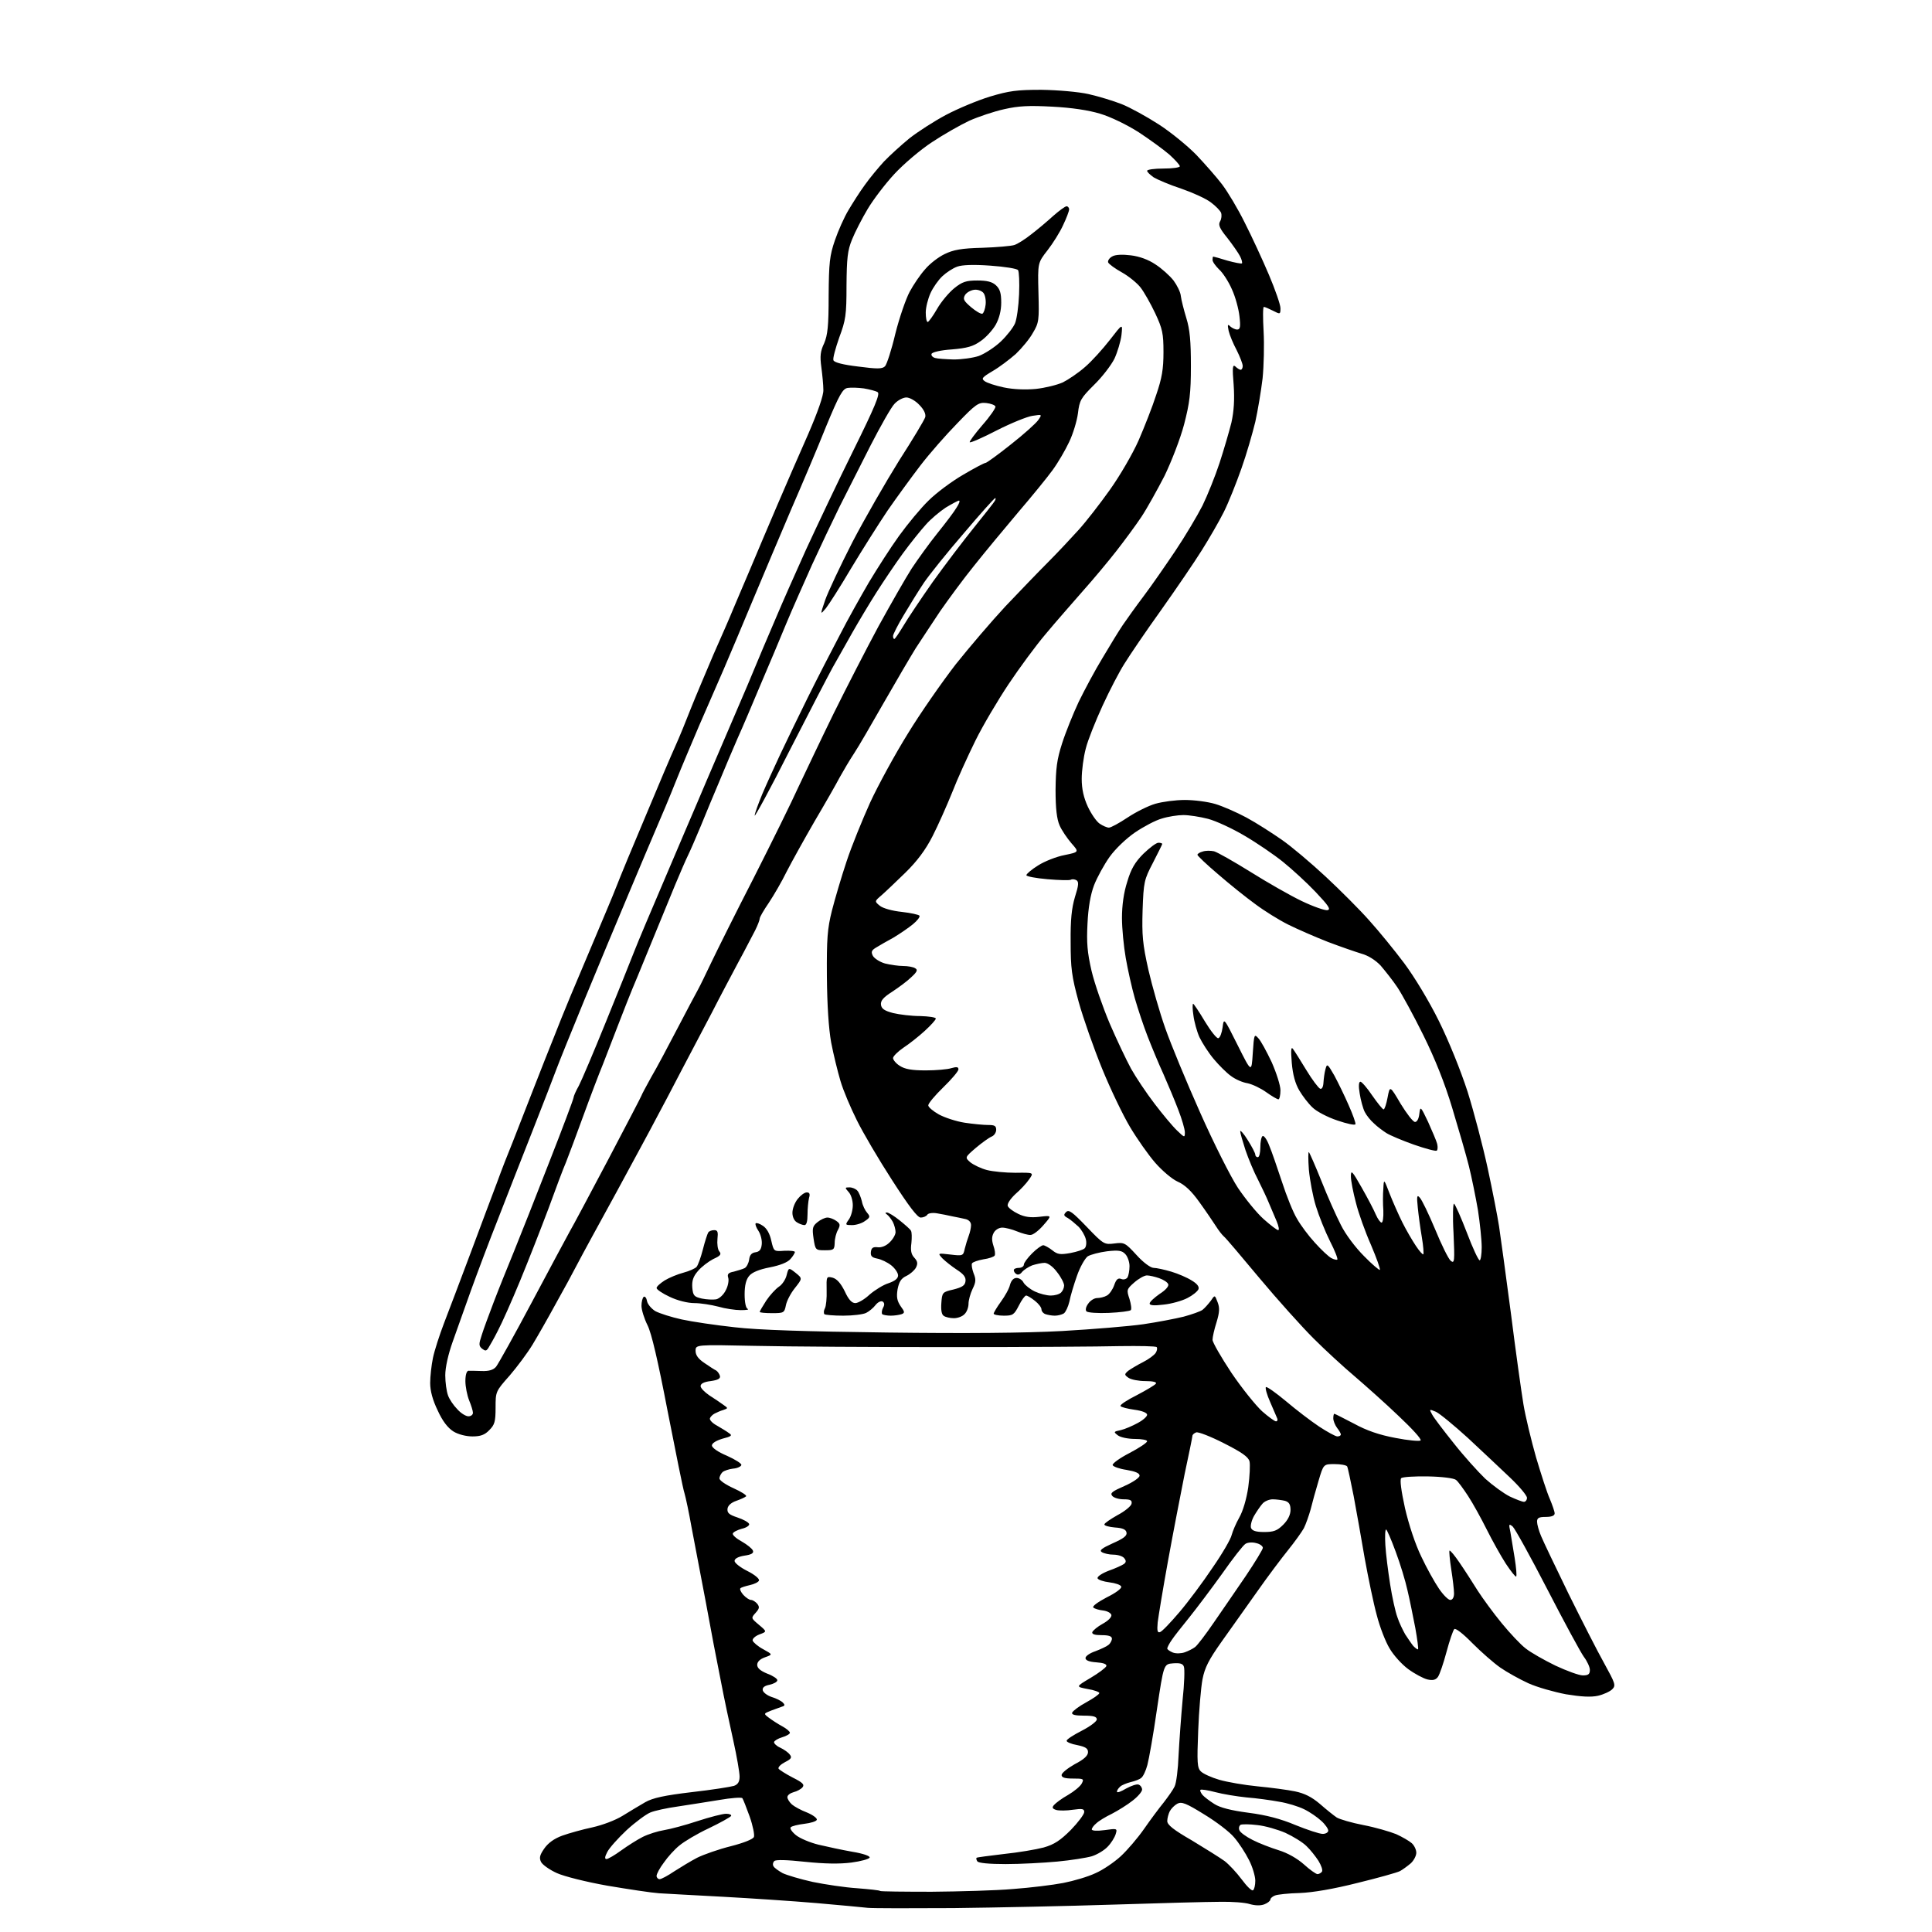 <?xml version="1.0" encoding="UTF-8" standalone="no"?>
<svg 
  version="1.1" 
  xmlns="http://www.w3.org/2000/svg" 
  xmlns:xlink="http://www.w3.org/1999/xlink" 
  xmlns:svg="http://www.w3.org/2000/svg"
  xmlns:rdf="http://www.w3.org/1999/02/22-rdf-syntax-ns#"
  xmlns:cc="http://creativecommons.org/ns#"
  xmlns:dc="http://purl.org/dc/elements/1.1/"
  viewBox="0 0 768 768"
  width="768"
  height="768"
>
<style>svg {background-color: white; }</style>"
<path stroke="none" fill="black" fill-rule="evenodd" d="M379.0,758.5C362.2,758.6 346.9,758.6 345.0,758.4C343.1,758.2 333.9,757.3 324.5,756.5C315.1,755.7 298.5,754.6 287.5,754.0C276.5,753.4 265.0,752.8 262.0,752.6C259.0,752.4 249.8,751.0 241.5,749.6C233.0,748.1 224.3,745.9 221.4,744.6C218.5,743.3 215.7,741.3 215.1,740.2C214.3,738.6 214.5,737.5 216.3,734.9C217.8,732.7 220.2,730.9 223.5,729.7C226.3,728.7 231.7,727.2 235.5,726.4C239.5,725.5 244.6,723.6 247.5,721.8C250.2,720.1 254.3,717.7 256.5,716.4C259.5,714.7 264.1,713.7 275.0,712.4C283.0,711.5 290.5,710.3 291.8,709.9C293.4,709.3 294.0,708.2 294.0,706.2C294.0,704.6 292.9,698.2 291.5,691.9C290.1,685.6 287.8,674.9 286.5,668.0C285.1,661.1 282.4,647.0 280.5,636.5C278.5,626.0 276.0,612.8 274.9,607.1C273.9,601.4 272.6,595.3 272.1,593.6C271.5,591.9 268.6,577.2 265.4,561.0C261.5,540.7 259.0,530.0 257.4,526.8C256.1,524.2 255.0,520.7 255.0,519.1C255.0,517.5 255.4,515.9 255.9,515.5C256.4,515.2 257.0,516.0 257.2,517.2C257.4,518.4 258.9,520.2 260.5,521.2C262.2,522.1 266.9,523.6 271.0,524.5C275.1,525.4 284.6,526.8 292.0,527.6C301.3,528.7 320.4,529.3 352.7,529.7C383.9,530.1 407.5,529.9 422.2,529.1C434.5,528.4 449.0,527.2 454.5,526.4C460.0,525.6 467.2,524.2 470.5,523.4C473.8,522.5 477.2,521.3 478.0,520.7C478.9,520.0 480.3,518.4 481.3,517.1C482.9,514.7 482.9,514.7 484.0,517.6C484.9,519.9 484.8,521.6 483.6,525.6C482.7,528.4 482.0,531.5 482.0,532.6C482.0,533.6 485.4,539.5 489.5,545.7C493.7,551.9 499.2,558.7 501.7,561.0C504.2,563.2 506.7,565.0 507.2,565.0C507.8,565.0 508.0,564.4 507.7,563.8C507.4,563.1 506.1,560.1 504.9,557.3C503.6,554.4 502.9,551.8 503.2,551.4C503.6,551.1 507.1,553.6 511.2,557.0C515.2,560.4 521.1,564.9 524.4,567.1C527.6,569.2 530.9,571.0 531.6,571.0C532.4,571.0 533.0,570.7 533.0,570.2C533.0,569.8 532.3,568.6 531.5,567.6C530.7,566.5 530.0,564.8 530.0,563.8C530.0,562.8 530.2,562.0 530.4,562.0C530.7,562.0 534.1,563.8 538.2,565.9C543.3,568.7 548.3,570.4 554.7,571.6C559.8,572.6 564.3,573.0 564.7,572.6C565.2,572.1 561.2,567.8 556.0,562.9C550.8,557.9 542.9,550.9 538.6,547.2C534.2,543.5 526.8,536.7 522.1,532.0C517.4,527.3 507.7,516.5 500.6,508.0C493.5,499.5 487.2,492.0 486.5,491.5C485.8,490.9 484.4,489.1 483.4,487.5C482.3,485.8 479.4,481.5 476.8,477.9C473.6,473.4 470.9,470.9 468.1,469.7C465.9,468.7 462.0,465.4 459.2,462.2C456.5,459.1 452.0,452.7 449.2,448.0C446.4,443.3 441.4,432.9 438.1,424.8C434.8,416.7 430.6,404.8 428.8,398.3C426.0,388.1 425.6,384.8 425.6,374.5C425.5,365.7 426.0,361.0 427.3,356.6C428.8,351.9 428.9,350.5 427.9,349.9C427.2,349.5 426.2,349.4 425.7,349.7C425.2,350.0 421.0,349.9 416.4,349.5C411.8,349.1 408.0,348.4 408.0,347.9C408.0,347.4 410.1,345.6 412.7,344.0C415.2,342.4 420.0,340.5 423.2,339.9C429.0,338.7 429.0,338.7 425.9,335.2C424.2,333.2 422.0,330.0 421.2,328.1C420.1,325.6 419.6,321.4 419.6,314.0C419.7,305.5 420.1,302.0 422.2,295.5C423.6,291.1 426.6,283.7 428.8,279.0C431.1,274.3 435.3,266.4 438.3,261.5C441.2,256.6 444.8,250.7 446.3,248.5C447.8,246.3 451.5,241.1 454.6,237.0C457.7,232.9 463.3,224.8 467.2,219.0C471.1,213.2 475.9,205.1 478.0,201.0C480.0,196.9 483.1,189.2 484.8,184.0C486.5,178.8 488.6,171.6 489.5,168.0C490.5,163.5 490.8,158.9 490.4,153.0C489.8,146.0 490.0,144.7 491.1,145.7C491.8,146.4 492.8,147.0 493.2,147.0C493.6,147.0 494.0,146.3 494.0,145.5C494.0,144.6 492.9,141.8 491.6,139.2C490.2,136.6 488.8,133.2 488.4,131.5C487.9,129.0 488.0,128.7 489.1,129.8C489.8,130.4 491.0,131.0 491.8,131.0C493.0,131.0 493.2,129.9 492.7,125.7C492.4,122.9 491.1,118.0 489.7,115.0C488.4,112.0 486.1,108.4 484.6,107.1C483.2,105.7 482.0,104.1 482.0,103.3C482.0,102.6 482.1,102.0 482.3,102.0C482.5,102.0 485.0,102.7 487.9,103.6C490.8,104.4 493.4,104.9 493.7,104.7C493.9,104.4 493.6,103.1 492.9,101.8C492.3,100.6 490.0,97.3 487.9,94.6C484.8,90.8 484.2,89.4 485.0,88.0C485.6,87.0 485.7,85.5 485.4,84.6C485.1,83.8 483.3,81.9 481.4,80.5C479.5,79.0 474.2,76.6 469.6,75.0C465.0,73.5 460.1,71.4 458.6,70.5C457.2,69.5 456.0,68.4 456.0,67.9C456.0,67.4 458.9,67.0 462.5,67.0C466.1,67.0 469.0,66.6 469.0,66.1C469.0,65.6 467.2,63.6 464.9,61.5C462.6,59.5 457.1,55.5 452.7,52.6C448.0,49.6 441.4,46.4 437.3,45.2C432.7,43.8 426.0,42.8 418.3,42.4C409.1,41.9 404.9,42.1 399.2,43.4C395.1,44.3 388.9,46.4 385.3,48.0C381.7,49.7 375.0,53.5 370.5,56.5C365.9,59.5 359.2,65.2 355.5,69.2C351.8,73.2 347.1,79.4 344.9,83.1C342.7,86.8 339.9,92.2 338.7,95.2C336.9,99.6 336.6,102.6 336.5,113.5C336.5,125.3 336.2,127.2 333.6,134.2C332.1,138.5 331.0,142.5 331.3,143.2C331.6,144.1 335.2,145.0 341.1,145.7C348.7,146.7 350.7,146.7 351.8,145.6C352.5,144.9 354.4,139.1 355.9,132.7C357.5,126.3 360.1,118.8 361.6,116.0C363.1,113.2 365.8,109.2 367.7,107.1C369.5,104.9 373.0,102.2 375.5,101.0C379.0,99.3 382.2,98.7 390.5,98.5C396.3,98.3 402.0,97.8 403.2,97.4C404.5,97.0 407.5,95.1 410.0,93.1C412.5,91.2 416.4,87.9 418.7,85.8C421.1,83.7 423.4,82.0 424.0,82.0C424.5,82.0 425.0,82.6 425.0,83.2C425.0,83.9 423.9,86.8 422.6,89.5C421.4,92.2 418.5,96.8 416.4,99.5C412.5,104.5 412.5,104.5 412.8,116.3C413.1,127.3 413.0,128.3 410.6,132.3C409.3,134.7 406.2,138.4 403.8,140.7C401.3,142.9 397.2,146.0 394.6,147.5C390.4,150.0 390.0,150.5 391.4,151.5C392.3,152.2 395.7,153.3 399.0,154.0C402.8,154.8 407.5,155.0 411.8,154.6C415.5,154.2 420.3,153.0 422.5,152.0C424.7,150.9 428.7,148.2 431.3,145.9C434.0,143.6 438.4,138.7 441.2,135.1C446.3,128.5 446.3,128.5 445.8,133.2C445.5,135.7 444.2,140.0 443.0,142.6C441.7,145.2 438.1,149.9 434.9,153.0C429.7,158.2 429.1,159.1 428.5,164.3C428.1,167.4 426.5,172.6 425.0,175.7C423.5,178.9 420.6,183.9 418.4,186.9C416.3,189.8 410.1,197.4 404.7,203.7C399.3,210.1 391.4,219.6 387.2,224.9C382.9,230.2 376.9,238.4 373.7,243.0C370.6,247.7 366.2,254.3 364.0,257.7C361.9,261.1 356.2,270.8 351.4,279.2C346.6,287.6 341.3,296.8 339.5,299.5C337.7,302.2 335.2,306.5 333.8,309.0C332.5,311.5 328.0,319.4 323.8,326.5C319.7,333.6 314.7,342.6 312.7,346.5C310.8,350.4 307.6,355.9 305.6,358.9C303.6,361.8 302.0,364.6 302.0,365.1C302.0,365.7 301.2,367.8 300.2,369.8C299.1,371.8 296.2,377.6 293.5,382.5C290.9,387.4 286.1,396.4 283.0,402.5C279.8,408.6 274.4,418.9 270.9,425.5C267.5,432.1 263.0,440.6 260.9,444.5C258.9,448.4 251.7,461.6 245.0,474.0C238.2,486.4 231.2,499.2 229.5,502.5C227.8,505.8 223.9,513.0 220.8,518.5C217.8,524.0 213.7,531.2 211.7,534.5C209.7,537.8 205.6,543.3 202.6,546.8C197.0,553.1 197.0,553.2 197.0,559.6C197.0,565.2 196.6,566.4 194.5,568.5C192.7,570.4 191.0,571.0 187.8,571.0C185.3,571.0 182.1,570.2 180.2,569.0C178.0,567.6 175.9,564.9 174.0,560.7C172.0,556.6 171.0,552.9 171.0,549.8C171.0,547.2 171.5,542.7 172.1,539.8C172.7,536.9 174.7,530.7 176.5,526.0C178.3,521.3 183.1,508.7 187.1,498.0C191.1,487.3 195.8,474.7 197.6,470.0C199.3,465.3 202.1,458.1 203.8,454.0C205.4,449.9 209.1,440.4 212.0,433.0C214.9,425.6 218.5,416.4 220.1,412.5C221.6,408.6 224.6,401.2 226.8,395.9C229.0,390.7 233.4,380.3 236.5,372.9C239.6,365.5 243.5,356.4 245.0,352.5C246.5,348.6 251.8,335.8 256.8,324.0C261.7,312.2 267.0,299.8 268.5,296.5C270.0,293.2 272.7,286.6 274.6,281.7C276.5,276.9 280.6,267.3 283.6,260.2C286.7,253.2 290.3,245.0 291.5,242.0C292.8,239.0 295.8,231.8 298.3,226.0C300.7,220.2 305.5,209.0 308.9,201.0C312.3,193.0 317.9,180.2 321.3,172.5C325.1,163.7 327.4,157.2 327.3,155.0C327.3,153.1 326.9,149.0 326.5,146.0C325.9,141.6 326.1,139.6 327.6,136.5C329.0,133.2 329.4,129.7 329.4,117.5C329.5,104.4 329.8,101.6 331.9,95.5C333.2,91.7 335.6,86.3 337.3,83.5C338.9,80.8 341.8,76.2 343.8,73.5C345.7,70.8 349.2,66.6 351.4,64.2C353.7,61.8 358.2,57.7 361.5,55.0C364.8,52.4 371.3,48.2 376.0,45.7C380.7,43.2 388.6,39.9 393.5,38.4C401.2,36.1 404.2,35.7 414.0,35.7C420.5,35.8 428.7,36.5 432.7,37.4C436.7,38.3 442.6,40.1 445.9,41.4C449.2,42.7 455.9,46.4 460.7,49.5C465.5,52.6 472.2,58.1 475.6,61.6C479.0,65.2 483.6,70.4 485.8,73.3C488.0,76.2 492.1,83.0 494.8,88.5C497.6,94.0 501.9,103.3 504.4,109.2C506.9,115.1 509.0,121.1 509.0,122.5C509.0,125.0 508.9,125.0 506.0,123.5C504.4,122.7 502.8,122.0 502.4,122.0C502.0,122.0 502.0,126.4 502.3,131.7C502.6,137.0 502.4,145.4 501.9,150.4C501.3,155.4 500.0,163.2 499.0,167.7C497.9,172.2 495.5,180.6 493.5,186.2C491.5,191.9 488.4,199.7 486.5,203.5C484.6,207.3 480.6,214.2 477.7,218.8C474.9,223.3 467.6,234.0 461.5,242.6C455.4,251.1 448.9,260.7 447.0,263.8C445.0,266.9 441.1,274.4 438.3,280.5C435.5,286.6 432.4,294.3 431.6,297.6C430.7,301.0 430.0,306.4 430.0,309.6C430.0,313.7 430.8,317.1 432.4,320.6C433.7,323.4 435.8,326.5 437.1,327.4C438.4,328.3 440.1,329.0 440.8,329.0C441.6,329.0 444.9,327.2 448.2,325.0C451.5,322.8 456.5,320.3 459.3,319.5C462.1,318.7 467.3,318.0 471.0,318.0C474.7,318.0 480.1,318.7 483.1,319.6C486.1,320.5 491.6,322.9 495.5,325.0C499.4,327.1 505.6,331.1 509.5,333.8C513.4,336.5 521.2,343.1 527.0,348.5C532.8,353.9 540.6,361.7 544.3,365.9C548.1,370.1 554.3,377.7 558.2,382.9C562.3,388.4 568.1,398.0 572.0,405.9C576.0,414.0 580.6,425.4 583.4,434.0C585.9,442.0 589.5,455.7 591.4,464.5C593.3,473.3 595.3,483.6 595.9,487.5C596.5,491.4 598.6,506.9 600.6,522.0C602.5,537.1 604.8,553.5 605.6,558.3C606.4,563.1 608.7,572.6 610.6,579.3C612.6,586.0 615.0,593.5 616.1,595.9C617.1,598.3 618.0,600.9 618.0,601.6C618.0,602.5 616.8,603.0 614.5,603.0C611.7,603.0 611.0,603.4 611.0,604.9C611.0,605.9 611.7,608.5 612.6,610.6C613.5,612.8 618.4,623.0 623.5,633.5C628.7,644.0 635.0,656.4 637.7,661.2C642.1,669.2 642.4,670.0 640.9,671.5C640.0,672.4 637.4,673.6 635.2,674.1C632.4,674.7 628.6,674.5 622.5,673.5C617.8,672.6 611.0,670.7 607.5,669.1C604.0,667.5 599.0,664.7 596.4,662.9C593.8,661.1 588.8,656.7 585.3,653.2C581.6,649.4 578.6,647.1 578.1,647.6C577.6,648.1 576.2,652.2 575.0,656.7C573.8,661.2 572.3,665.6 571.6,666.6C570.7,667.8 569.6,668.1 567.4,667.6C565.8,667.2 562.4,665.4 559.8,663.5C557.2,661.6 553.9,657.9 552.4,655.3C550.8,652.7 548.5,646.8 547.3,642.1C546.0,637.4 543.9,627.2 542.5,619.5C541.2,611.8 539.2,600.6 538.1,594.7C536.9,588.7 535.8,583.4 535.5,582.9C535.1,582.4 532.9,582.0 530.5,582.0C526.1,582.0 526.1,582.0 524.1,588.8C523.0,592.5 521.6,597.5 521.0,600.0C520.3,602.5 519.1,605.9 518.3,607.5C517.4,609.1 514.6,613.0 512.1,616.1C509.6,619.2 504.0,626.6 499.8,632.6C495.5,638.6 489.2,647.6 485.6,652.6C480.5,659.8 478.9,662.9 478.0,667.6C477.4,670.8 476.6,680.0 476.3,688.0C475.8,700.7 475.9,702.8 477.4,704.2C478.3,705.1 481.6,706.6 484.7,707.5C487.8,708.4 494.7,709.6 499.9,710.1C505.2,710.6 511.9,711.5 514.8,712.1C518.6,712.9 521.4,714.3 524.7,717.1C527.2,719.3 530.2,721.7 531.4,722.5C532.6,723.2 537.3,724.6 542.0,725.5C546.7,726.4 552.5,728.1 555.0,729.1C557.4,730.2 560.2,731.8 561.2,732.7C562.2,733.6 563.0,735.3 563.0,736.5C563.0,737.7 562.0,739.6 560.8,740.7C559.5,741.8 557.6,743.2 556.5,743.8C555.3,744.4 547.8,746.5 539.6,748.5C530.1,750.9 521.9,752.3 516.7,752.5C512.2,752.6 507.7,753.1 506.8,753.5C505.8,753.9 505.0,754.6 505.0,755.1C505.0,755.6 503.9,756.5 502.6,757.0C501.0,757.6 498.9,757.5 496.8,756.9C495.0,756.3 489.7,755.9 485.0,756.0C480.3,756.0 461.4,756.5 443.0,757.1C424.6,757.7 395.8,758.3 379.0,758.5zM370.4,752.0C381.5,751.9 396.1,751.5 402.8,750.9C409.6,750.4 418.6,749.3 422.7,748.5C426.8,747.7 432.6,746.0 435.5,744.6C438.5,743.3 443.0,740.2 445.5,737.9C448.1,735.5 452.3,730.6 454.8,727.0C457.3,723.4 460.8,718.7 462.6,716.5C464.3,714.3 466.3,711.5 466.9,710.2C467.6,708.9 468.3,703.3 468.5,697.7C468.8,692.1 469.5,682.3 470.1,675.8C470.8,669.4 471.0,663.4 470.6,662.5C470.2,661.3 469.0,661.0 466.3,661.2C462.6,661.5 462.6,661.5 459.9,679.5C458.5,689.4 456.7,699.4 456.1,701.6C455.5,703.9 454.4,706.2 453.7,706.7C453.1,707.3 451.2,708.0 449.5,708.4C447.9,708.8 445.9,709.6 445.3,710.2C444.6,710.8 444.0,711.7 444.0,712.2C444.0,712.8 445.6,712.2 447.6,711.0C449.6,709.9 451.9,709.1 452.6,709.4C453.4,709.7 454.0,710.6 454.0,711.4C454.0,712.2 452.3,714.2 450.2,715.8C448.2,717.4 444.5,719.7 442.0,721.0C439.5,722.2 436.7,723.9 435.8,724.8C434.8,725.6 434.0,726.7 434.0,727.2C434.0,727.8 436.1,727.9 439.1,727.5C444.1,726.8 444.2,726.8 443.5,729.1C443.1,730.4 441.7,732.7 440.3,734.1C439.0,735.5 436.2,737.2 434.0,737.9C431.9,738.5 425.7,739.5 420.3,740.0C414.9,740.5 405.7,741.0 399.8,741.0C393.3,741.0 388.9,740.6 388.5,739.9C388.1,739.3 388.0,738.7 388.2,738.5C388.4,738.3 393.2,737.7 399.0,737.0C404.8,736.4 411.9,735.2 414.9,734.4C419.1,733.2 421.5,731.6 425.7,727.4C428.6,724.4 431.0,721.2 431.0,720.3C431.0,719.0 430.2,718.9 426.5,719.4C424.0,719.8 421.1,719.8 419.9,719.5C418.3,719.0 418.1,718.5 419.0,717.5C419.7,716.7 422.1,714.9 424.6,713.5C427.0,712.1 429.4,710.1 430.0,709.0C431.0,707.1 430.7,707.0 426.5,707.0C423.3,707.0 422.0,706.6 422.0,705.6C422.0,704.8 424.4,702.9 427.2,701.3C430.9,699.4 432.5,697.9 432.5,696.5C432.5,695.0 431.5,694.4 428.2,693.7C425.9,693.3 424.0,692.5 424.0,692.0C424.0,691.4 426.7,689.7 430.0,688.0C433.3,686.3 436.0,684.3 436.0,683.5C436.0,682.4 434.7,682.0 430.9,682.0C427.3,682.0 425.9,681.6 426.2,680.8C426.5,680.1 429.0,678.2 431.8,676.7C434.7,675.1 437.0,673.5 437.0,673.0C437.0,672.6 434.9,671.8 432.3,671.4C427.6,670.5 427.6,670.5 433.5,667.0C436.7,665.1 439.5,663.0 439.8,662.3C440.0,661.5 438.6,661.0 435.8,660.8C432.9,660.6 431.5,660.0 431.5,659.1C431.5,658.3 433.3,657.1 435.4,656.4C437.5,655.6 439.9,654.5 440.6,653.9C441.4,653.3 442.0,652.1 442.0,651.4C442.0,650.4 440.7,650.0 437.9,650.0C435.1,650.0 434.0,649.6 434.2,648.8C434.5,648.1 436.3,646.6 438.3,645.5C440.5,644.3 441.9,642.9 441.8,642.0C441.6,641.2 440.2,640.4 438.5,640.2C436.8,640.0 435.1,639.5 434.6,639.0C434.1,638.5 436.5,636.8 439.9,635.0C443.4,633.3 446.0,631.4 445.7,630.7C445.5,630.0 443.4,629.3 441.0,629.0C438.6,628.7 436.5,628.0 436.3,627.4C436.1,626.7 438.1,625.4 440.7,624.4C443.3,623.5 446.1,622.2 446.8,621.7C447.7,621.0 447.7,620.4 446.9,619.4C446.3,618.6 444.3,618.0 442.6,618.0C440.9,618.0 438.8,617.5 438.0,617.0C436.9,616.3 437.9,615.5 442.3,613.5C446.6,611.6 448.1,610.5 447.8,609.2C447.6,608.0 446.3,607.4 443.2,607.2C440.9,607.0 439.0,606.5 439.0,606.0C439.0,605.5 441.4,603.9 444.2,602.3C447.1,600.8 449.6,598.7 449.8,597.8C450.1,596.4 449.4,596.0 446.7,596.0C444.8,596.0 442.7,595.4 442.1,594.6C441.2,593.5 442.2,592.8 447.0,590.7C450.4,589.2 453.0,587.4 453.0,586.6C453.0,585.6 451.3,584.9 447.8,584.3C445.0,583.9 442.5,583.0 442.3,582.4C442.1,581.8 445.1,579.6 449.0,577.6C452.8,575.6 456.0,573.5 456.0,572.9C456.0,572.4 453.8,572.0 451.2,572.0C448.5,572.0 445.5,571.4 444.4,570.6C442.6,569.2 442.6,569.1 445.5,568.5C447.2,568.1 450.2,566.8 452.2,565.7C454.3,564.6 456.0,563.1 456.0,562.4C456.0,561.6 454.0,560.8 451.0,560.4C448.2,560.0 445.7,559.4 445.4,558.9C445.2,558.4 448.1,556.5 451.9,554.6C455.7,552.6 459.1,550.6 459.5,550.0C459.9,549.4 458.3,549.0 455.3,549.0C452.6,549.0 449.6,548.4 448.6,547.7C446.9,546.5 446.9,546.3 448.5,544.9C449.5,544.2 452.1,542.6 454.3,541.5C456.5,540.4 458.8,538.7 459.4,537.8C460.0,536.9 460.1,535.8 459.8,535.5C459.4,535.1 452.9,535.0 445.3,535.1C437.7,535.3 407.2,535.5 377.5,535.5C347.8,535.5 312.9,535.3 300.0,535.0C276.5,534.5 276.5,534.5 276.5,537.0C276.5,538.7 277.6,540.2 280.0,541.8C281.9,543.1 284.0,544.5 284.7,544.8C285.3,545.2 286.0,546.2 286.2,547.0C286.4,548.0 285.4,548.6 282.5,549.0C279.9,549.3 278.5,550.0 278.5,551.0C278.5,551.8 280.1,553.4 282.0,554.7C283.9,555.9 286.4,557.6 287.5,558.4C289.5,559.8 289.5,559.8 287.5,560.5C286.4,560.8 284.9,561.5 284.1,561.9C283.3,562.3 282.4,563.2 282.2,563.8C282.0,564.5 283.3,565.8 285.0,566.7C286.7,567.7 288.9,569.0 289.8,569.7C291.2,570.6 290.8,571.0 287.2,571.9C284.6,572.7 283.0,573.7 283.0,574.6C283.0,575.5 285.4,577.2 289.0,578.7C292.3,580.2 294.9,581.8 294.7,582.4C294.5,583.0 293.0,583.7 291.4,583.8C289.8,584.0 287.9,584.6 287.2,585.2C286.6,585.8 286.0,586.9 286.0,587.7C286.0,588.5 288.5,590.2 291.6,591.6C294.7,593.0 296.9,594.4 296.6,594.8C296.2,595.2 294.4,596.0 292.7,596.6C290.7,597.3 289.4,598.4 289.2,599.7C289.0,601.4 289.8,602.1 293.1,603.2C295.5,604.0 297.5,605.1 297.8,605.8C298.0,606.4 296.7,607.3 294.9,607.7C293.1,608.2 291.5,609.0 291.3,609.6C291.1,610.2 292.7,611.6 294.9,612.8C297.0,614.0 299.0,615.6 299.3,616.4C299.7,617.4 298.7,618.0 295.9,618.4C293.4,618.8 292.0,619.6 292.0,620.5C292.0,621.3 294.3,623.1 297.1,624.5C299.9,625.9 302.0,627.6 301.7,628.3C301.5,628.9 299.9,629.7 298.1,630.1C296.4,630.5 294.6,631.0 294.3,631.4C294.0,631.7 294.5,632.9 295.5,634.0C296.5,635.1 297.9,636.0 298.5,636.0C299.2,636.0 300.3,636.7 301.0,637.5C302.0,638.8 301.9,639.4 300.4,641.1C298.5,643.2 298.5,643.2 301.7,645.9C304.9,648.6 304.9,648.6 301.9,649.7C300.1,650.4 299.0,651.5 299.2,652.2C299.5,652.9 301.3,654.5 303.4,655.6C307.2,657.7 307.2,657.7 304.1,658.8C302.1,659.5 301.0,660.6 301.0,661.8C301.0,663.1 302.3,664.2 305.0,665.3C307.2,666.1 309.0,667.3 309.0,667.9C309.0,668.6 307.6,669.3 306.0,669.7C303.9,670.1 303.0,670.8 303.2,671.9C303.4,672.8 305.0,674.0 306.8,674.6C308.5,675.1 310.5,676.1 311.2,676.8C312.1,677.7 312.0,678.1 310.9,678.4C310.1,678.7 308.1,679.4 306.5,680.0C303.5,681.2 303.5,681.2 305.6,682.8C306.8,683.7 309.2,685.3 310.9,686.2C312.6,687.1 314.0,688.3 314.0,688.8C314.0,689.3 312.6,690.1 310.9,690.6C309.2,691.1 307.8,692.0 307.7,692.5C307.6,693.0 308.7,694.1 310.1,694.7C311.6,695.4 313.3,696.6 313.9,697.4C314.9,698.6 314.6,699.2 312.0,700.5C310.3,701.4 309.2,702.5 309.5,703.1C309.9,703.6 312.4,705.2 315.1,706.6C319.1,708.6 319.9,709.4 319.0,710.5C318.4,711.2 316.8,712.1 315.5,712.4C314.1,712.8 313.0,713.6 313.0,714.4C313.0,715.1 313.8,716.4 314.8,717.3C315.7,718.1 318.4,719.6 320.8,720.5C323.2,721.5 324.9,722.8 324.7,723.4C324.5,724.0 322.3,724.7 319.7,725.0C317.2,725.3 314.7,725.9 314.3,726.4C313.9,726.8 314.8,728.2 316.4,729.5C318.0,730.8 322.1,732.5 325.4,733.3C328.8,734.1 334.8,735.4 338.8,736.1C343.1,736.8 345.9,737.8 345.7,738.4C345.5,739.0 342.2,739.9 338.4,740.4C333.7,741.0 327.8,740.9 320.1,740.1C312.6,739.3 308.4,739.2 307.8,739.8C307.2,740.4 307.1,741.3 307.5,741.9C307.8,742.5 309.5,743.7 311.1,744.6C312.8,745.4 318.1,747.0 323.1,748.1C328.0,749.1 335.9,750.3 340.7,750.6C345.6,751.0 349.7,751.4 349.9,751.7C350.2,751.9 359.4,752.0 370.4,752.0zM498.1,751.4C498.6,751.1 499.0,749.4 499.0,747.6C499.0,745.9 497.9,742.1 496.5,739.4C495.1,736.6 492.5,732.6 490.6,730.4C488.8,728.2 483.4,724.1 478.6,721.2C471.5,716.8 469.7,716.1 468.0,717.0C466.9,717.6 465.6,718.9 465.0,720.0C464.5,721.0 464.0,722.8 464.0,723.9C464.0,725.4 466.5,727.4 473.8,731.6C479.1,734.8 485.0,738.5 486.8,739.8C488.5,741.1 491.6,744.4 493.6,747.1C495.6,749.8 497.6,751.8 498.1,751.4zM262.2,747.0C262.9,747.0 265.5,745.6 268.0,743.9C270.5,742.3 274.6,739.8 277.1,738.5C279.7,737.2 285.7,735.1 290.5,733.9C295.6,732.6 299.4,731.1 299.7,730.2C300.0,729.4 299.3,725.8 298.0,722.1C296.7,718.5 295.4,715.2 295.1,714.8C294.7,714.4 290.6,714.7 286.0,715.5C281.3,716.3 273.9,717.4 269.5,718.1C265.1,718.7 260.1,719.8 258.5,720.5C256.8,721.2 252.6,724.3 249.1,727.5C245.7,730.7 242.2,734.6 241.4,736.2C240.4,738.1 240.3,739.0 241.1,739.0C241.7,739.0 244.3,737.5 246.9,735.6C249.4,733.8 253.3,731.3 255.5,730.2C257.7,729.1 261.5,727.9 264.0,727.5C266.5,727.1 272.5,725.5 277.3,723.9C282.2,722.3 287.3,721.0 288.6,721.0C290.0,721.0 290.9,721.4 290.6,721.9C290.2,722.4 286.3,724.6 281.7,726.8C277.2,728.9 272.0,732.0 270.1,733.6C268.2,735.1 265.4,738.2 263.9,740.4C262.3,742.5 261.0,744.9 261.0,745.7C261.0,746.4 261.6,747.0 262.2,747.0zM523.7,745.0C524.3,745.0 525.2,744.5 525.5,744.0C525.9,743.4 525.2,741.5 524.1,739.7C523.0,738.0 520.9,735.3 519.3,733.8C517.8,732.3 514.0,730.0 511.0,728.6C508.0,727.3 502.9,725.8 499.8,725.5C496.7,725.1 493.7,725.1 493.1,725.4C492.6,725.8 492.3,726.7 492.7,727.6C493.0,728.4 495.3,730.1 497.9,731.4C500.4,732.7 505.1,734.5 508.3,735.5C511.9,736.6 515.7,738.8 518.3,741.1C520.6,743.2 523.0,744.9 523.7,745.0zM525.8,729.0C527.0,729.0 528.0,728.4 528.0,727.7C528.0,727.0 526.8,725.2 525.2,723.8C523.7,722.4 520.7,720.3 518.4,719.2C516.2,718.1 511.7,716.7 508.4,716.2C505.2,715.6 499.4,714.8 495.5,714.5C491.6,714.1 486.1,713.2 483.1,712.4C480.1,711.6 477.4,711.2 477.2,711.5C476.9,711.7 477.3,712.6 478.0,713.5C478.7,714.3 480.8,715.9 482.7,717.1C485.0,718.6 489.5,719.7 496.3,720.6C503.3,721.5 509.1,723.0 515.0,725.5C519.7,727.4 524.5,729.0 525.8,729.0zM629.2,666.0C631.4,666.0 632.0,665.5 632.0,663.8C632.0,662.7 630.9,660.3 629.6,658.6C628.3,656.8 621.8,644.8 615.1,631.8C608.4,618.8 602.2,607.6 601.3,606.8C599.8,605.6 599.7,605.8 600.4,609.0C600.7,610.9 601.5,615.6 602.1,619.3C602.7,623.1 603.0,626.4 602.7,626.7C602.4,626.9 600.6,624.6 598.6,621.6C596.6,618.5 593.2,612.4 591.0,608.0C588.8,603.6 585.5,597.6 583.6,594.7C581.7,591.8 579.6,588.9 578.8,588.3C578.0,587.6 573.2,587.0 567.7,586.9C562.3,586.8 557.5,587.1 557.0,587.6C556.4,588.2 557.0,592.6 558.5,599.5C560.0,606.0 562.6,613.9 565.0,618.8C567.1,623.3 570.3,629.0 572.0,631.5C573.7,634.0 575.7,636.0 576.5,636.0C577.4,636.0 578.0,635.0 578.0,633.4C578.0,632.0 577.5,627.7 576.9,623.9C576.3,620.0 576.0,616.7 576.2,616.4C576.5,616.2 578.3,618.4 580.2,621.2C582.2,624.1 585.4,629.1 587.4,632.3C589.4,635.4 593.7,641.3 597.0,645.3C600.2,649.2 604.5,653.8 606.5,655.3C608.5,656.9 613.8,659.9 618.3,662.1C622.8,664.2 627.7,666.0 629.2,666.0zM471.0,656.8C472.4,656.3 474.2,655.4 475.1,654.7C476.0,654.0 479.3,649.7 482.5,645.0C485.8,640.3 491.4,632.0 495.2,626.5C498.9,621.0 502.0,615.9 502.0,615.3C502.0,614.6 500.8,613.7 499.3,613.4C497.9,613.0 496.0,613.1 495.1,613.7C494.2,614.2 490.0,619.6 485.8,625.6C481.5,631.6 475.6,639.4 472.8,642.9C469.9,646.5 466.7,650.5 465.8,651.9C464.8,653.3 464.0,654.9 464.0,655.3C464.0,655.7 465.0,656.4 466.2,656.9C467.5,657.4 469.6,657.3 471.0,656.8zM563.7,655.6C563.9,655.4 563.4,651.6 562.6,647.1C561.7,642.6 560.4,635.9 559.5,632.2C558.7,628.5 556.6,621.6 554.8,616.8C553.0,611.9 551.3,608.0 551.0,608.0C550.6,608.0 550.5,610.8 550.7,614.2C550.9,617.7 551.8,624.7 552.6,629.8C553.4,634.9 554.7,640.8 555.5,642.9C556.2,645.1 557.7,648.1 558.6,649.7C559.6,651.2 561.0,653.3 561.8,654.3C562.7,655.2 563.5,655.8 563.7,655.6zM461.1,648.8C461.9,648.6 465.3,645.0 468.8,640.9C472.3,636.8 478.2,628.9 482.0,623.2C485.9,617.6 489.3,611.7 489.6,610.2C490.0,608.7 491.3,605.6 492.6,603.3C494.1,600.7 495.5,595.9 496.2,591.2C496.8,586.8 497.0,582.2 496.7,580.9C496.2,579.1 493.6,577.3 486.5,573.7C481.2,571.0 476.3,569.1 475.5,569.4C474.7,569.7 474.0,570.3 474.0,570.8C474.0,571.2 472.6,578.1 470.9,586.0C469.3,594.0 466.3,609.5 464.3,620.5C462.3,631.5 460.5,642.5 460.2,644.9C459.9,648.3 460.1,649.1 461.1,648.8zM502.5,609.0C506.3,609.0 507.7,608.5 510.1,606.1C512.0,604.2 513.0,602.1 513.0,600.2C513.0,598.0 512.4,597.1 510.8,596.6C509.5,596.3 507.3,596.0 505.9,596.0C504.5,596.0 502.6,596.8 501.8,597.8C501.0,598.7 499.5,600.9 498.5,602.6C497.5,604.4 497.0,606.5 497.3,607.4C497.8,608.5 499.2,609.0 502.5,609.0zM605.8,597.0C606.4,597.0 607.0,596.3 607.0,595.4C607.0,594.5 604.0,590.9 600.2,587.3C596.5,583.8 589.0,576.7 583.5,571.6C578.0,566.6 572.3,561.9 570.8,561.2C568.1,560.1 568.1,560.1 569.3,562.3C569.9,563.5 573.8,568.6 577.8,573.6C581.8,578.7 587.5,585.0 590.4,587.8C593.4,590.5 597.8,593.7 600.2,594.9C602.6,596.0 605.1,597.0 605.8,597.0zM186.2,563.0C187.2,563.0 188.0,562.4 188.0,561.6C188.0,560.9 187.3,558.6 186.5,556.7C185.7,554.7 185.0,551.2 185.0,549.0C185.0,546.5 185.5,545.0 186.2,544.9C186.9,544.9 189.3,544.9 191.5,545.0C194.3,545.1 196.1,544.6 197.2,543.3C198.0,542.3 204.5,530.7 211.5,517.5C218.5,504.3 225.3,491.7 226.5,489.5C227.8,487.3 234.7,474.3 241.9,460.7C249.1,447.0 255.0,435.7 255.0,435.5C255.0,435.3 256.7,432.1 258.8,428.3C261.0,424.6 265.6,415.9 269.2,409.0C272.8,402.1 276.5,395.1 277.4,393.5C278.3,391.9 280.7,386.9 282.8,382.5C284.9,378.1 292.4,363.0 299.6,349.0C306.7,335.0 314.8,318.6 317.5,312.6C320.3,306.7 326.5,293.6 331.4,283.6C336.3,273.7 344.3,258.1 349.2,249.0C354.2,239.9 360.1,229.6 362.4,226.0C364.8,222.4 369.3,216.1 372.6,212.0C375.9,207.9 379.4,203.3 380.3,201.7C381.3,200.2 381.7,199.0 381.2,199.0C380.8,199.0 378.4,200.3 375.9,201.8C373.5,203.4 369.9,206.4 368.0,208.6C366.0,210.8 361.9,215.9 358.9,220.0C355.9,224.1 351.2,231.1 348.4,235.5C345.6,239.9 341.3,247.1 338.8,251.5C336.3,255.9 332.8,262.2 330.9,265.5C329.1,268.8 321.4,283.6 313.8,298.5C306.3,313.4 300.0,324.9 300.0,324.2C300.0,323.4 301.4,319.6 303.0,315.7C304.7,311.7 307.9,304.7 310.1,300.0C312.3,295.3 317.2,285.2 321.0,277.5C324.8,269.8 330.6,258.6 333.8,252.5C336.9,246.4 342.2,237.0 345.4,231.5C348.7,226.0 354.0,217.7 357.4,213.0C360.8,208.3 366.0,202.0 369.1,199.0C372.2,195.9 378.4,191.3 382.9,188.7C387.3,186.1 391.3,184.0 391.8,184.0C392.2,184.0 396.8,180.7 401.8,176.7C406.9,172.7 411.8,168.3 412.7,167.0C414.3,164.7 414.3,164.7 410.4,165.3C408.3,165.6 401.9,168.2 396.2,171.1C390.6,174.0 385.8,176.1 385.5,175.8C385.2,175.6 387.5,172.5 390.5,169.0C393.6,165.5 395.9,162.1 395.7,161.6C395.5,161.0 393.8,160.4 392.0,160.2C389.0,159.9 387.9,160.6 380.6,168.2C376.1,172.8 369.5,180.3 365.9,185.0C362.3,189.7 356.4,197.8 352.8,203.0C349.3,208.2 342.8,218.5 338.4,225.8C334.1,233.1 329.5,240.3 328.3,241.8C326.0,244.5 326.0,244.5 328.0,238.6C329.1,235.4 334.0,225.0 338.8,215.6C343.7,206.2 352.1,191.6 357.4,183.1C362.8,174.7 367.5,166.9 367.8,165.8C368.1,164.6 367.3,162.8 365.4,160.9C363.9,159.3 361.6,158.0 360.3,158.0C359.0,158.0 356.9,159.1 355.6,160.5C354.3,161.8 350.0,169.4 346.0,177.2C342.0,185.1 336.5,196.0 333.7,201.5C331.0,207.0 326.1,217.3 322.8,224.5C319.6,231.7 314.9,242.2 312.5,248.0C310.1,253.8 305.6,264.6 302.4,272.0C299.3,279.4 295.2,289.1 293.2,293.5C291.3,297.9 288.0,305.6 286.0,310.5C283.9,315.4 280.6,323.4 278.6,328.3C276.6,333.1 274.3,338.4 273.5,340.0C272.7,341.6 270.4,346.9 268.4,351.7C266.4,356.6 263.3,364.1 261.5,368.5C259.7,372.9 256.1,381.7 253.5,388.0C250.8,394.3 247.3,403.3 245.5,408.0C243.7,412.7 241.1,419.4 239.7,423.0C238.2,426.6 234.7,435.8 231.9,443.5C229.1,451.2 226.0,459.5 225.0,462.0C223.9,464.5 220.8,472.8 218.0,480.5C215.1,488.2 210.1,501.0 206.8,509.0C203.5,517.0 199.5,526.0 197.9,529.0C196.4,532.0 194.6,535.1 194.1,535.9C193.3,537.1 192.9,537.1 191.6,536.1C190.3,535.0 190.3,534.3 191.5,530.7C192.2,528.4 194.4,522.5 196.3,517.5C198.2,512.5 201.8,503.6 204.3,497.5C206.8,491.4 213.1,475.4 218.4,461.8C223.7,448.3 228.0,436.8 228.0,436.3C228.0,435.8 228.9,433.7 230.1,431.6C231.2,429.5 236.0,418.2 240.7,406.6C245.4,395.0 250.5,382.4 252.0,378.5C253.5,374.6 259.1,361.4 264.4,349.0C269.7,336.6 275.4,323.1 277.2,319.0C278.9,314.9 282.5,306.6 285.1,300.5C287.7,294.4 293.1,281.9 297.1,272.5C301.0,263.1 306.1,251.0 308.5,245.5C310.8,240.0 316.2,227.8 320.4,218.5C324.7,209.2 333.1,191.4 339.2,179.1C347.8,161.7 349.9,156.6 348.9,155.9C348.1,155.4 345.7,154.8 343.4,154.4C341.2,154.1 338.3,154.0 337.0,154.2C335.0,154.5 333.7,156.7 328.4,169.5C325.1,177.8 318.8,192.6 314.5,202.5C310.3,212.4 303.5,228.4 299.5,238.0C295.5,247.6 290.2,260.2 287.7,266.0C285.2,271.8 280.8,281.9 277.9,288.5C275.1,295.1 270.8,305.2 268.5,311.0C266.2,316.8 262.8,324.9 261.0,329.0C259.2,333.1 254.2,345.1 249.8,355.5C245.4,365.9 237.5,384.9 232.3,397.5C227.1,410.1 222.0,422.8 221.0,425.5C220.0,428.2 215.8,439.1 211.7,449.5C207.6,459.9 201.4,475.7 198.0,484.5C194.5,493.3 189.7,506.1 187.2,513.0C184.8,519.9 181.4,529.1 179.9,533.5C178.2,538.3 177.0,543.5 177.0,546.7C177.0,549.5 177.5,553.1 178.1,554.7C178.6,556.2 180.3,558.7 181.8,560.2C183.2,561.8 185.2,563.0 186.2,563.0zM379.2,524.0C377.7,524.0 375.9,523.6 375.2,523.1C374.3,522.6 374.0,520.8 374.2,518.0C374.5,513.8 374.6,513.6 379.0,512.6C382.5,511.7 383.6,511.0 383.8,509.3C384.0,507.7 383.1,506.5 380.3,504.7C378.2,503.3 375.7,501.3 374.6,500.2C372.7,498.1 372.7,498.1 377.8,498.7C382.8,499.3 382.9,499.2 383.5,496.4C383.9,494.8 384.6,492.5 385.1,491.2C385.6,489.9 386.0,488.0 386.0,487.0C386.0,485.8 385.1,484.9 383.8,484.6C382.5,484.3 380.1,483.8 378.5,483.5C376.9,483.1 374.1,482.6 372.4,482.3C370.6,482.0 368.9,482.3 368.6,482.9C368.2,483.5 367.0,484.0 366.0,484.0C364.7,484.0 361.3,479.5 354.6,469.1C349.3,460.9 343.0,450.2 340.6,445.3C338.2,440.5 335.2,433.5 334.1,429.7C333.0,426.0 331.3,419.1 330.4,414.4C329.4,408.8 328.8,399.6 328.7,388.1C328.6,373.1 328.9,369.2 330.7,362.0C331.9,357.3 334.5,348.5 336.5,342.5C338.5,336.4 342.8,325.9 345.9,319.0C349.1,312.1 355.8,299.8 360.9,291.6C365.9,283.4 374.5,271.1 379.9,264.1C385.4,257.2 394.3,246.8 399.7,241.0C405.2,235.2 412.8,227.3 416.6,223.5C420.4,219.7 425.9,213.8 428.8,210.6C431.7,207.4 437.3,200.2 441.2,194.7C445.2,189.1 450.3,180.3 452.6,175.1C454.9,169.8 458.1,161.7 459.6,157.0C461.9,150.3 462.5,146.7 462.5,140.0C462.5,132.5 462.1,130.7 459.2,124.5C457.4,120.7 454.8,116.1 453.4,114.3C452.1,112.6 448.7,109.8 446.0,108.3C443.3,106.8 440.8,105.0 440.5,104.3C440.3,103.6 441.0,102.5 442.2,101.9C443.4,101.2 446.3,101.1 449.5,101.5C452.9,101.9 456.5,103.2 459.3,105.1C461.8,106.7 465.0,109.6 466.5,111.5C467.9,113.4 469.3,116.2 469.4,117.7C469.6,119.3 470.6,123.2 471.6,126.5C473.0,131.0 473.4,135.7 473.4,145.5C473.4,156.4 472.9,160.2 470.7,168.7C469.2,174.4 465.7,183.4 462.9,189.2C460.0,194.8 455.9,202.2 453.7,205.5C451.5,208.8 447.0,214.9 443.8,219.0C440.6,223.1 434.6,230.3 430.4,235.0C426.3,239.7 419.6,247.3 415.7,252.0C411.7,256.7 405.1,265.7 400.9,272.0C396.7,278.3 390.7,288.4 387.7,294.5C384.7,300.6 380.5,309.8 378.5,315.0C376.4,320.2 372.9,328.1 370.7,332.4C367.9,337.9 364.5,342.4 359.9,346.9C356.2,350.5 351.9,354.6 350.4,355.9C347.6,358.3 347.6,358.3 349.8,360.1C351.1,361.1 354.7,362.1 358.5,362.5C362.1,362.9 365.2,363.6 365.5,364.0C365.8,364.5 364.6,366.0 362.9,367.4C361.2,368.8 357.7,371.2 355.2,372.7C352.6,374.1 349.5,375.9 348.2,376.7C346.4,377.8 346.2,378.4 347.0,380.0C347.6,381.0 349.7,382.4 351.8,383.0C353.8,383.5 357.1,384.0 359.0,384.0C360.9,384.0 363.1,384.4 363.8,384.9C364.9,385.5 364.6,386.3 362.3,388.4C360.8,389.9 357.3,392.5 354.7,394.2C351.1,396.5 350.0,397.8 350.2,399.4C350.4,401.0 351.6,401.8 355.0,402.7C357.5,403.3 362.3,403.9 365.8,403.9C369.2,404.0 372.0,404.4 372.0,404.9C372.0,405.4 370.0,407.6 367.6,409.8C365.2,412.0 361.4,415.0 359.1,416.5C356.9,418.0 355.0,419.9 355.0,420.6C355.0,421.3 356.2,422.8 357.7,423.7C359.7,425.0 362.4,425.5 368.0,425.5C372.1,425.5 376.7,425.1 378.2,424.6C380.3,424.0 381.0,424.1 381.0,425.1C381.0,425.8 378.3,429.0 375.0,432.2C371.7,435.4 369.0,438.6 369.0,439.4C369.0,440.1 370.9,441.7 373.2,443.0C375.6,444.3 380.2,445.8 383.5,446.3C386.8,446.8 391.0,447.2 392.8,447.2C395.3,447.2 396.0,447.5 396.0,449.1C396.0,450.2 395.2,451.4 394.2,451.8C393.2,452.2 390.4,454.2 387.9,456.3C383.5,460.1 383.5,460.1 385.8,462.1C387.1,463.1 390.0,464.5 392.3,465.1C394.6,465.7 399.7,466.2 403.7,466.2C411.0,466.1 411.0,466.1 409.1,468.8C408.1,470.3 405.6,473.0 403.6,474.7C401.5,476.7 400.3,478.6 400.6,479.4C400.9,480.2 402.8,481.6 404.7,482.5C407.3,483.8 409.7,484.1 413.2,483.7C418.2,483.1 418.2,483.1 414.8,487.0C413.0,489.1 410.7,490.9 409.7,490.9C408.7,491.0 406.3,490.3 404.3,489.5C402.4,488.7 399.7,488.0 398.4,488.0C397.1,488.0 395.6,488.9 395.0,490.1C394.2,491.6 394.2,493.0 394.9,495.2C395.5,496.9 395.7,498.6 395.4,499.1C395.1,499.6 393.1,500.3 390.9,500.6C388.7,501.0 386.7,501.7 386.4,502.2C386.1,502.7 386.4,504.4 387.0,506.1C388.0,508.5 388.0,509.6 386.6,512.4C385.7,514.3 385.0,516.9 385.0,518.3C385.0,519.7 384.3,521.6 383.4,522.4C382.6,523.3 380.7,524.0 379.2,524.0zM335.2,523.0C331.4,523.0 328.0,522.7 327.7,522.4C327.4,522.0 327.4,521.0 327.9,520.1C328.4,519.2 328.7,516.0 328.6,512.9C328.5,507.4 328.5,507.3 331.0,507.9C332.7,508.4 334.2,510.1 335.8,513.3C337.3,516.6 338.6,518.0 340.0,518.0C341.1,518.0 343.7,516.5 345.7,514.6C347.8,512.8 351.2,510.7 353.2,510.1C355.8,509.2 357.0,508.2 357.0,507.0C357.0,506.0 355.8,504.2 354.3,503.0C352.8,501.8 350.3,500.6 348.7,500.3C346.5,499.9 346.0,499.2 346.2,497.6C346.4,496.0 347.1,495.6 348.9,495.8C350.3,496.0 352.2,495.3 353.6,493.9C354.9,492.7 356.0,490.8 356.0,489.8C356.0,488.7 355.5,486.9 354.9,485.7C354.2,484.5 353.2,483.2 352.6,482.8C351.8,482.2 351.8,482.0 352.6,482.0C353.2,482.0 355.5,483.4 357.6,485.1C359.7,486.8 361.8,488.6 362.1,489.2C362.5,489.8 362.5,492.0 362.3,494.1C361.9,497.0 362.2,498.6 363.4,499.9C364.8,501.4 364.9,502.3 364.1,503.9C363.5,505.0 361.8,506.5 360.3,507.2C358.2,508.2 357.4,509.5 356.8,512.5C356.3,515.6 356.6,517.1 358.0,519.2C359.7,521.5 359.7,521.9 358.4,522.4C357.5,522.7 355.6,523.0 354.1,523.0C352.6,523.0 351.0,522.7 350.7,522.4C350.4,522.0 350.5,520.9 351.0,519.9C351.7,518.7 351.6,517.9 350.9,517.4C350.2,517.0 349.0,517.6 348.1,518.7C347.2,519.9 345.5,521.3 344.3,521.9C343.1,522.5 339.0,523.0 335.2,523.0zM399.0,523.0C396.8,523.0 395.0,522.6 395.0,522.2C395.0,521.8 396.3,519.6 397.9,517.4C399.5,515.2 401.2,512.2 401.5,510.7C402.0,509.0 402.9,508.0 404.1,508.0C405.1,508.0 406.4,508.8 406.9,509.9C407.5,510.9 409.5,512.5 411.4,513.4C413.3,514.3 416.1,515.0 417.7,515.0C419.3,515.0 421.1,514.5 421.8,513.8C422.5,513.1 423.0,511.9 423.0,511.0C423.0,510.1 421.8,507.7 420.2,505.7C418.6,503.5 416.6,502.1 415.3,502.0C414.1,502.0 411.9,502.5 410.3,503.0C408.8,503.6 407.0,504.8 406.3,505.6C405.7,506.5 404.7,506.9 404.1,506.5C403.5,506.2 403.0,505.5 403.0,504.9C403.0,504.4 403.9,504.0 405.0,504.0C406.1,504.0 407.0,503.4 407.0,502.7C407.0,502.0 408.5,500.0 410.3,498.2C412.1,496.4 414.1,495.0 414.7,495.0C415.2,495.0 416.9,495.9 418.3,497.0C420.4,498.7 421.5,498.8 425.5,498.1C428.1,497.6 430.6,496.8 431.2,496.2C431.8,495.6 432.0,493.9 431.6,492.5C431.2,491.0 429.9,488.8 428.7,487.6C427.4,486.4 425.5,484.8 424.5,484.2C422.8,483.3 422.7,482.9 423.8,481.8C424.9,480.7 426.3,481.8 432.0,487.7C438.7,494.7 439.0,494.8 443.0,494.3C446.9,493.8 447.3,494.0 451.8,498.9C454.5,501.9 457.4,504.0 458.6,504.0C459.7,504.0 462.9,504.7 465.6,505.5C468.3,506.3 472.0,507.9 473.7,509.0C475.9,510.3 476.8,511.5 476.4,512.5C476.0,513.4 474.0,515.0 472.0,516.0C469.9,517.1 465.6,518.3 462.6,518.6C458.7,519.1 457.0,518.9 457.0,518.2C457.0,517.5 458.8,515.9 460.9,514.4C463.3,512.9 464.7,511.3 464.4,510.5C464.1,509.7 462.5,508.7 460.8,508.1C459.1,507.5 456.9,507.0 455.9,507.0C454.9,507.0 452.6,508.3 450.9,509.8C447.8,512.5 447.8,512.8 449.0,516.4C449.6,518.4 449.9,520.4 449.5,520.8C449.1,521.2 445.2,521.7 440.8,521.9C436.4,522.1 432.4,521.8 431.9,521.3C431.4,520.8 431.6,519.5 432.6,518.2C433.4,517.0 435.0,516.0 436.1,516.0C437.2,516.0 439.0,515.6 440.0,515.0C441.0,514.5 442.3,512.6 442.9,510.9C443.7,508.6 444.4,507.9 445.7,508.4C446.6,508.8 447.7,508.5 448.2,507.8C448.6,507.1 449.0,505.1 449.0,503.3C449.0,501.6 448.2,499.4 447.3,498.5C446.0,497.1 444.6,496.9 440.1,497.4C437.0,497.8 433.6,498.7 432.4,499.4C431.3,500.2 429.3,503.7 428.1,507.2C426.9,510.6 425.5,515.2 425.1,517.4C424.6,519.5 423.6,521.6 422.9,522.1C422.1,522.6 420.5,523.0 419.3,523.0C418.1,523.0 416.5,522.7 415.6,522.4C414.7,522.1 414.0,521.2 414.0,520.5C414.0,519.7 412.8,518.2 411.4,517.1C409.9,515.9 408.4,515.0 407.9,515.0C407.4,515.0 406.1,516.8 405.0,519.0C403.1,522.7 402.6,523.0 399.0,523.0zM306.9,522.0C304.2,522.0 302.0,521.8 302.0,521.5C302.0,521.2 303.2,519.2 304.6,517.0C306.0,514.9 308.3,512.4 309.6,511.5C310.9,510.7 312.3,508.6 312.7,506.9C313.5,503.8 313.5,503.8 316.3,506.0C319.0,508.2 319.0,508.2 316.0,512.0C314.3,514.1 312.7,517.2 312.4,518.9C311.8,521.9 311.5,522.0 306.9,522.0zM294.5,520.8C292.3,520.8 288.2,520.2 285.5,519.4C282.8,518.7 278.5,518.0 276.0,518.0C273.4,518.0 269.3,517.0 266.2,515.5C263.4,514.2 261.0,512.6 261.0,512.0C261.0,511.4 262.5,510.1 264.2,509.0C266.0,507.9 269.4,506.5 271.7,505.9C274.0,505.3 276.4,504.2 276.9,503.6C277.5,502.9 278.6,499.8 279.4,496.7C280.2,493.5 281.2,490.5 281.5,490.0C281.8,489.4 282.9,489.0 283.9,489.0C285.3,489.0 285.5,489.7 285.2,492.5C285.0,494.4 285.3,496.7 285.9,497.4C286.9,498.6 286.4,499.2 283.5,500.5C281.6,501.5 278.8,503.6 277.4,505.3C275.5,507.5 275.0,509.2 275.2,511.9C275.5,515.0 275.9,515.5 279.0,516.2C280.9,516.6 283.5,516.7 284.7,516.5C286.0,516.2 287.7,514.6 288.5,512.9C289.4,511.3 289.8,509.0 289.5,508.0C289.0,506.5 289.5,505.9 291.7,505.5C293.2,505.1 295.2,504.5 296.0,504.1C296.8,503.7 297.6,502.1 297.8,500.7C298.0,498.9 298.8,498.0 300.3,497.8C301.9,497.6 302.6,496.7 302.8,494.7C303.0,493.1 302.4,490.7 301.5,489.3C300.6,488.0 300.1,486.6 300.4,486.3C300.7,486.0 302.0,486.4 303.3,487.3C304.8,488.3 306.0,490.4 306.6,493.2C307.6,497.5 307.6,497.5 311.8,497.2C314.1,497.1 316.0,497.3 316.0,497.7C315.9,498.2 315.2,499.4 314.2,500.5C313.1,501.8 310.1,503.0 306.0,503.8C301.8,504.6 298.9,505.8 297.8,507.2C296.6,508.6 296.0,510.9 296.0,514.5C296.0,517.8 296.5,520.0 297.2,520.3C297.9,520.6 296.7,520.8 294.5,520.8zM548.5,504.8C548.8,504.5 547.2,500.1 545.0,494.9C542.7,489.7 540.0,482.2 539.0,478.1C537.9,474.0 537.0,469.3 537.0,467.6C537.0,464.9 537.5,465.4 541.3,472.1C543.7,476.3 546.2,481.1 546.9,482.8C547.7,484.6 548.7,486.0 549.2,486.0C549.7,486.0 550.0,483.9 549.9,481.2C549.7,478.6 549.7,474.7 549.9,472.5C550.1,468.5 550.1,468.5 552.4,474.5C553.7,477.8 556.0,483.0 557.5,486.0C559.0,489.0 561.4,493.1 562.8,495.2C564.2,497.3 565.5,498.8 565.8,498.6C566.0,498.3 565.8,495.3 565.2,491.8C564.6,488.3 563.9,483.1 563.6,480.1C563.1,475.4 563.3,474.8 564.4,476.1C565.2,476.9 567.9,482.5 570.5,488.7C573.0,494.8 575.8,500.5 576.7,501.2C578.2,502.4 578.3,501.4 577.8,490.2C577.4,483.5 577.6,478.2 578.0,478.5C578.5,478.8 580.8,484.0 583.1,490.0C585.4,496.1 587.7,501.0 588.2,501.0C588.6,501.0 589.0,498.6 589.0,495.8C589.0,492.9 588.3,486.2 587.5,481.0C586.6,475.8 585.0,467.9 583.9,463.5C582.8,459.1 579.8,448.8 577.3,440.5C574.3,430.5 570.4,420.8 565.8,411.5C562.0,403.8 557.3,395.2 555.5,392.5C553.7,389.8 550.6,385.9 548.8,383.8C546.7,381.6 543.8,379.8 541.2,379.1C538.9,378.4 532.8,376.3 527.8,374.4C522.7,372.4 515.6,369.3 512.0,367.5C508.4,365.7 502.6,362.1 499.0,359.4C495.4,356.8 488.8,351.5 484.3,347.6C479.7,343.7 476.0,340.2 476.0,339.8C476.0,339.4 476.9,338.8 478.1,338.5C479.2,338.1 481.2,338.1 482.6,338.4C484.0,338.8 490.5,342.5 497.1,346.6C503.8,350.8 512.9,356.0 517.5,358.2C522.1,360.4 526.7,362.0 527.7,361.8C529.1,361.5 528.2,360.1 523.0,354.6C519.5,350.9 513.6,345.5 510.0,342.6C506.4,339.7 499.5,335.0 494.7,332.2C489.8,329.3 483.3,326.3 480.2,325.5C477.1,324.7 472.7,324.0 470.4,324.0C468.2,324.0 464.3,324.6 461.8,325.4C459.3,326.1 454.6,328.6 451.2,330.9C447.7,333.3 443.4,337.4 441.1,340.6C438.9,343.7 436.1,348.8 434.9,351.9C433.5,355.6 432.6,360.7 432.3,367.1C431.9,374.7 432.2,378.5 433.9,385.9C435.1,391.0 438.4,400.4 441.1,406.8C443.9,413.3 447.7,421.3 449.6,424.8C451.5,428.2 455.7,434.5 459.0,438.8C462.2,443.0 466.2,447.8 467.9,449.4C470.9,452.3 471.0,452.3 471.0,450.1C471.0,448.9 469.8,444.8 468.4,441.2C467.0,437.5 464.3,431.1 462.5,427.0C460.6,422.9 457.8,416.1 456.2,412.0C454.6,407.9 452.3,401.0 451.1,396.8C449.9,392.6 448.3,385.4 447.5,380.8C446.7,376.2 446.0,369.1 446.0,364.9C446.0,359.9 446.7,354.8 448.1,350.5C449.6,345.4 451.2,342.7 454.5,339.4C457.0,337.0 459.6,335.0 460.5,335.0C461.3,335.0 462.0,335.2 462.0,335.5C462.0,335.7 460.3,339.1 458.3,343.0C454.8,349.7 454.6,350.6 454.2,361.8C453.9,371.8 454.2,375.2 456.5,385.5C458.0,392.0 461.0,402.5 463.2,408.7C465.4,415.0 471.6,430.0 477.0,442.1C482.4,454.3 489.2,467.8 492.1,472.2C495.0,476.5 499.5,482.1 502.3,484.6C505.0,487.0 507.6,489.0 508.1,489.0C508.6,489.0 508.3,487.4 507.5,485.5C506.7,483.6 505.3,480.3 504.4,478.2C503.6,476.2 501.6,472.0 500.1,469.0C498.5,466.0 496.3,460.7 495.1,457.2C494.0,453.8 493.0,450.4 493.0,449.7C493.0,449.1 494.4,450.6 496.0,453.2C497.7,455.9 499.0,458.4 499.0,459.0C499.0,459.5 499.4,460.0 500.0,460.0C500.6,460.0 501.0,458.2 501.0,456.1C501.0,453.9 501.4,451.9 501.9,451.6C502.4,451.3 503.6,452.9 504.5,455.3C505.5,457.6 507.7,464.1 509.6,469.8C511.4,475.4 514.1,482.1 515.6,484.5C517.0,487.0 520.2,491.3 522.7,494.0C525.2,496.8 528.1,499.5 529.2,500.1C530.3,500.7 531.4,500.9 531.6,500.7C531.9,500.4 530.6,497.1 528.7,493.4C526.8,489.6 524.3,483.4 523.1,479.5C521.9,475.7 520.7,469.2 520.3,465.0C520.0,460.9 520.0,457.7 520.3,458.0C520.6,458.3 522.9,463.5 525.3,469.5C527.7,475.6 531.2,483.4 533.0,486.9C534.8,490.6 538.8,495.9 542.2,499.3C545.4,502.6 548.3,505.0 548.5,504.8zM327.9,497.0C324.2,497.0 324.1,496.9 323.4,492.3C322.8,488.2 323.0,487.4 325.0,485.8C326.2,484.8 328.0,484.0 328.9,484.0C329.9,484.0 331.4,484.6 332.4,485.3C334.0,486.4 334.1,487.0 333.1,488.9C332.4,490.1 331.8,492.4 331.8,494.1C331.7,496.8 331.4,497.0 327.9,497.0zM319.8,487.0C319.1,487.0 317.7,486.5 316.8,485.9C315.7,485.3 315.0,483.7 315.0,482.1C315.0,480.5 315.9,478.1 317.1,476.6C318.2,475.2 319.8,474.0 320.7,474.0C321.8,474.0 322.1,474.6 321.6,476.2C321.3,477.5 321.0,480.4 321.0,482.8C321.0,485.5 320.6,487.0 319.8,487.0zM338.7,487.0C336.0,487.0 335.9,486.9 337.4,484.8C338.3,483.6 339.0,481.0 339.0,479.1C339.0,477.2 338.3,474.8 337.3,473.8C335.8,472.1 335.8,472.0 337.7,472.0C338.8,472.0 340.2,472.6 340.8,473.3C341.4,473.9 342.2,475.9 342.6,477.5C342.9,479.2 343.9,481.2 344.7,482.1C346.0,483.6 345.9,484.0 343.8,485.4C342.6,486.3 340.3,487.0 338.7,487.0zM571.1,457.4C570.7,457.7 566.6,456.6 562.0,455.0C557.5,453.4 552.5,451.3 551.1,450.4C549.7,449.5 547.4,447.8 546.2,446.6C544.9,445.5 543.2,443.4 542.5,442.0C541.8,440.6 540.9,437.3 540.5,434.7C540.0,431.8 540.1,430.0 540.8,430.0C541.3,430.0 543.5,432.5 545.5,435.5C547.6,438.5 549.6,441.0 550.0,441.0C550.4,441.0 551.1,438.9 551.6,436.2C552.5,431.5 552.5,431.5 556.8,438.8C559.2,442.7 561.7,446.0 562.5,446.0C563.3,446.0 564.0,444.7 564.2,442.8C564.6,439.6 564.7,439.7 567.7,446.0C569.3,449.6 571.0,453.5 571.3,454.7C571.6,456.0 571.5,457.2 571.1,457.4zM538.8,446.9C538.6,447.4 535.4,446.7 531.6,445.4C527.7,444.1 523.3,441.8 521.7,440.2C520.1,438.7 517.8,435.7 516.5,433.5C514.9,430.8 513.9,427.2 513.5,422.5C513.1,417.4 513.2,415.9 514.0,417.0C514.6,417.8 517.0,421.6 519.3,425.4C521.6,429.2 524.1,432.5 524.8,432.8C525.5,433.0 526.0,432.1 526.1,430.3C526.2,428.8 526.5,426.4 526.9,425.0C527.5,422.7 527.7,422.8 530.4,427.5C531.9,430.3 534.5,435.6 536.1,439.3C537.8,443.1 539.0,446.5 538.8,446.9zM508.2,437.0C507.7,437.0 505.5,435.7 503.4,434.2C501.2,432.6 497.8,431.0 495.9,430.6C493.9,430.3 491.0,429.0 489.3,427.7C487.6,426.5 484.5,423.4 482.5,421.0C480.4,418.5 477.9,414.6 476.8,412.3C475.8,410.1 474.7,406.1 474.4,403.6C474.0,401.1 474.0,399.0 474.3,399.0C474.5,399.0 476.7,402.2 479.0,406.1C481.3,409.9 483.7,412.9 484.3,412.7C485.0,412.5 485.7,410.6 486.0,408.4C486.5,404.5 486.5,404.5 492.0,415.5C497.5,426.5 497.5,426.5 498.0,418.6C498.5,411.1 498.6,410.9 500.2,412.7C501.2,413.7 503.5,418.0 505.5,422.2C507.4,426.5 509.0,431.5 509.0,433.4C509.0,435.4 508.6,437.0 508.2,437.0zM355.5,254.0C355.8,254.0 357.4,251.6 359.1,248.8C360.8,245.9 366.1,238.0 370.8,231.3C375.6,224.6 382.9,215.0 387.1,209.8C391.2,204.7 395.0,199.9 395.4,199.2C395.8,198.6 395.9,198.0 395.6,198.0C395.3,198.0 389.7,204.2 383.2,211.9C376.6,219.5 369.5,228.4 367.3,231.6C365.1,234.9 361.5,240.7 359.2,244.6C356.9,248.4 355.0,252.2 355.0,252.8C355.0,253.5 355.2,254.0 355.5,254.0zM379.1,142.9C382.2,142.9 386.7,142.3 389.1,141.5C391.5,140.6 395.5,138.0 397.9,135.7C400.3,133.4 402.8,130.2 403.5,128.5C404.2,126.8 404.9,121.7 405.1,117.0C405.3,112.3 405.1,108.0 404.7,107.4C404.4,106.8 399.4,106.0 393.7,105.6C386.9,105.1 382.4,105.3 380.5,106.0C378.8,106.6 376.2,108.3 374.6,109.8C373.0,111.3 370.9,114.3 369.9,116.5C368.9,118.7 368.0,122.2 368.0,124.2C368.0,126.3 368.3,128.0 368.8,128.0C369.2,127.9 370.9,125.6 372.5,122.8C374.1,120.0 377.2,116.3 379.3,114.6C382.5,112.0 384.1,111.5 388.5,111.5C392.3,111.5 394.4,112.0 395.9,113.4C397.5,114.9 398.0,116.5 398.0,120.3C398.0,123.5 397.2,126.6 395.8,129.1C394.6,131.2 391.9,134.2 389.8,135.6C386.9,137.7 384.4,138.4 378.4,138.9C373.9,139.2 370.5,140.0 370.3,140.7C370.1,141.3 370.7,142.0 371.7,142.3C372.7,142.6 376.0,142.8 379.1,142.9zM390.5,124.7C391.0,124.5 391.6,122.9 391.8,121.1C392.0,119.3 391.6,117.2 390.9,116.4C390.2,115.6 388.6,115.0 387.2,115.2C385.8,115.4 384.2,116.3 383.6,117.3C382.7,118.9 383.1,119.6 386.0,122.1C387.9,123.7 389.9,124.9 390.5,124.7z" />

</svg>